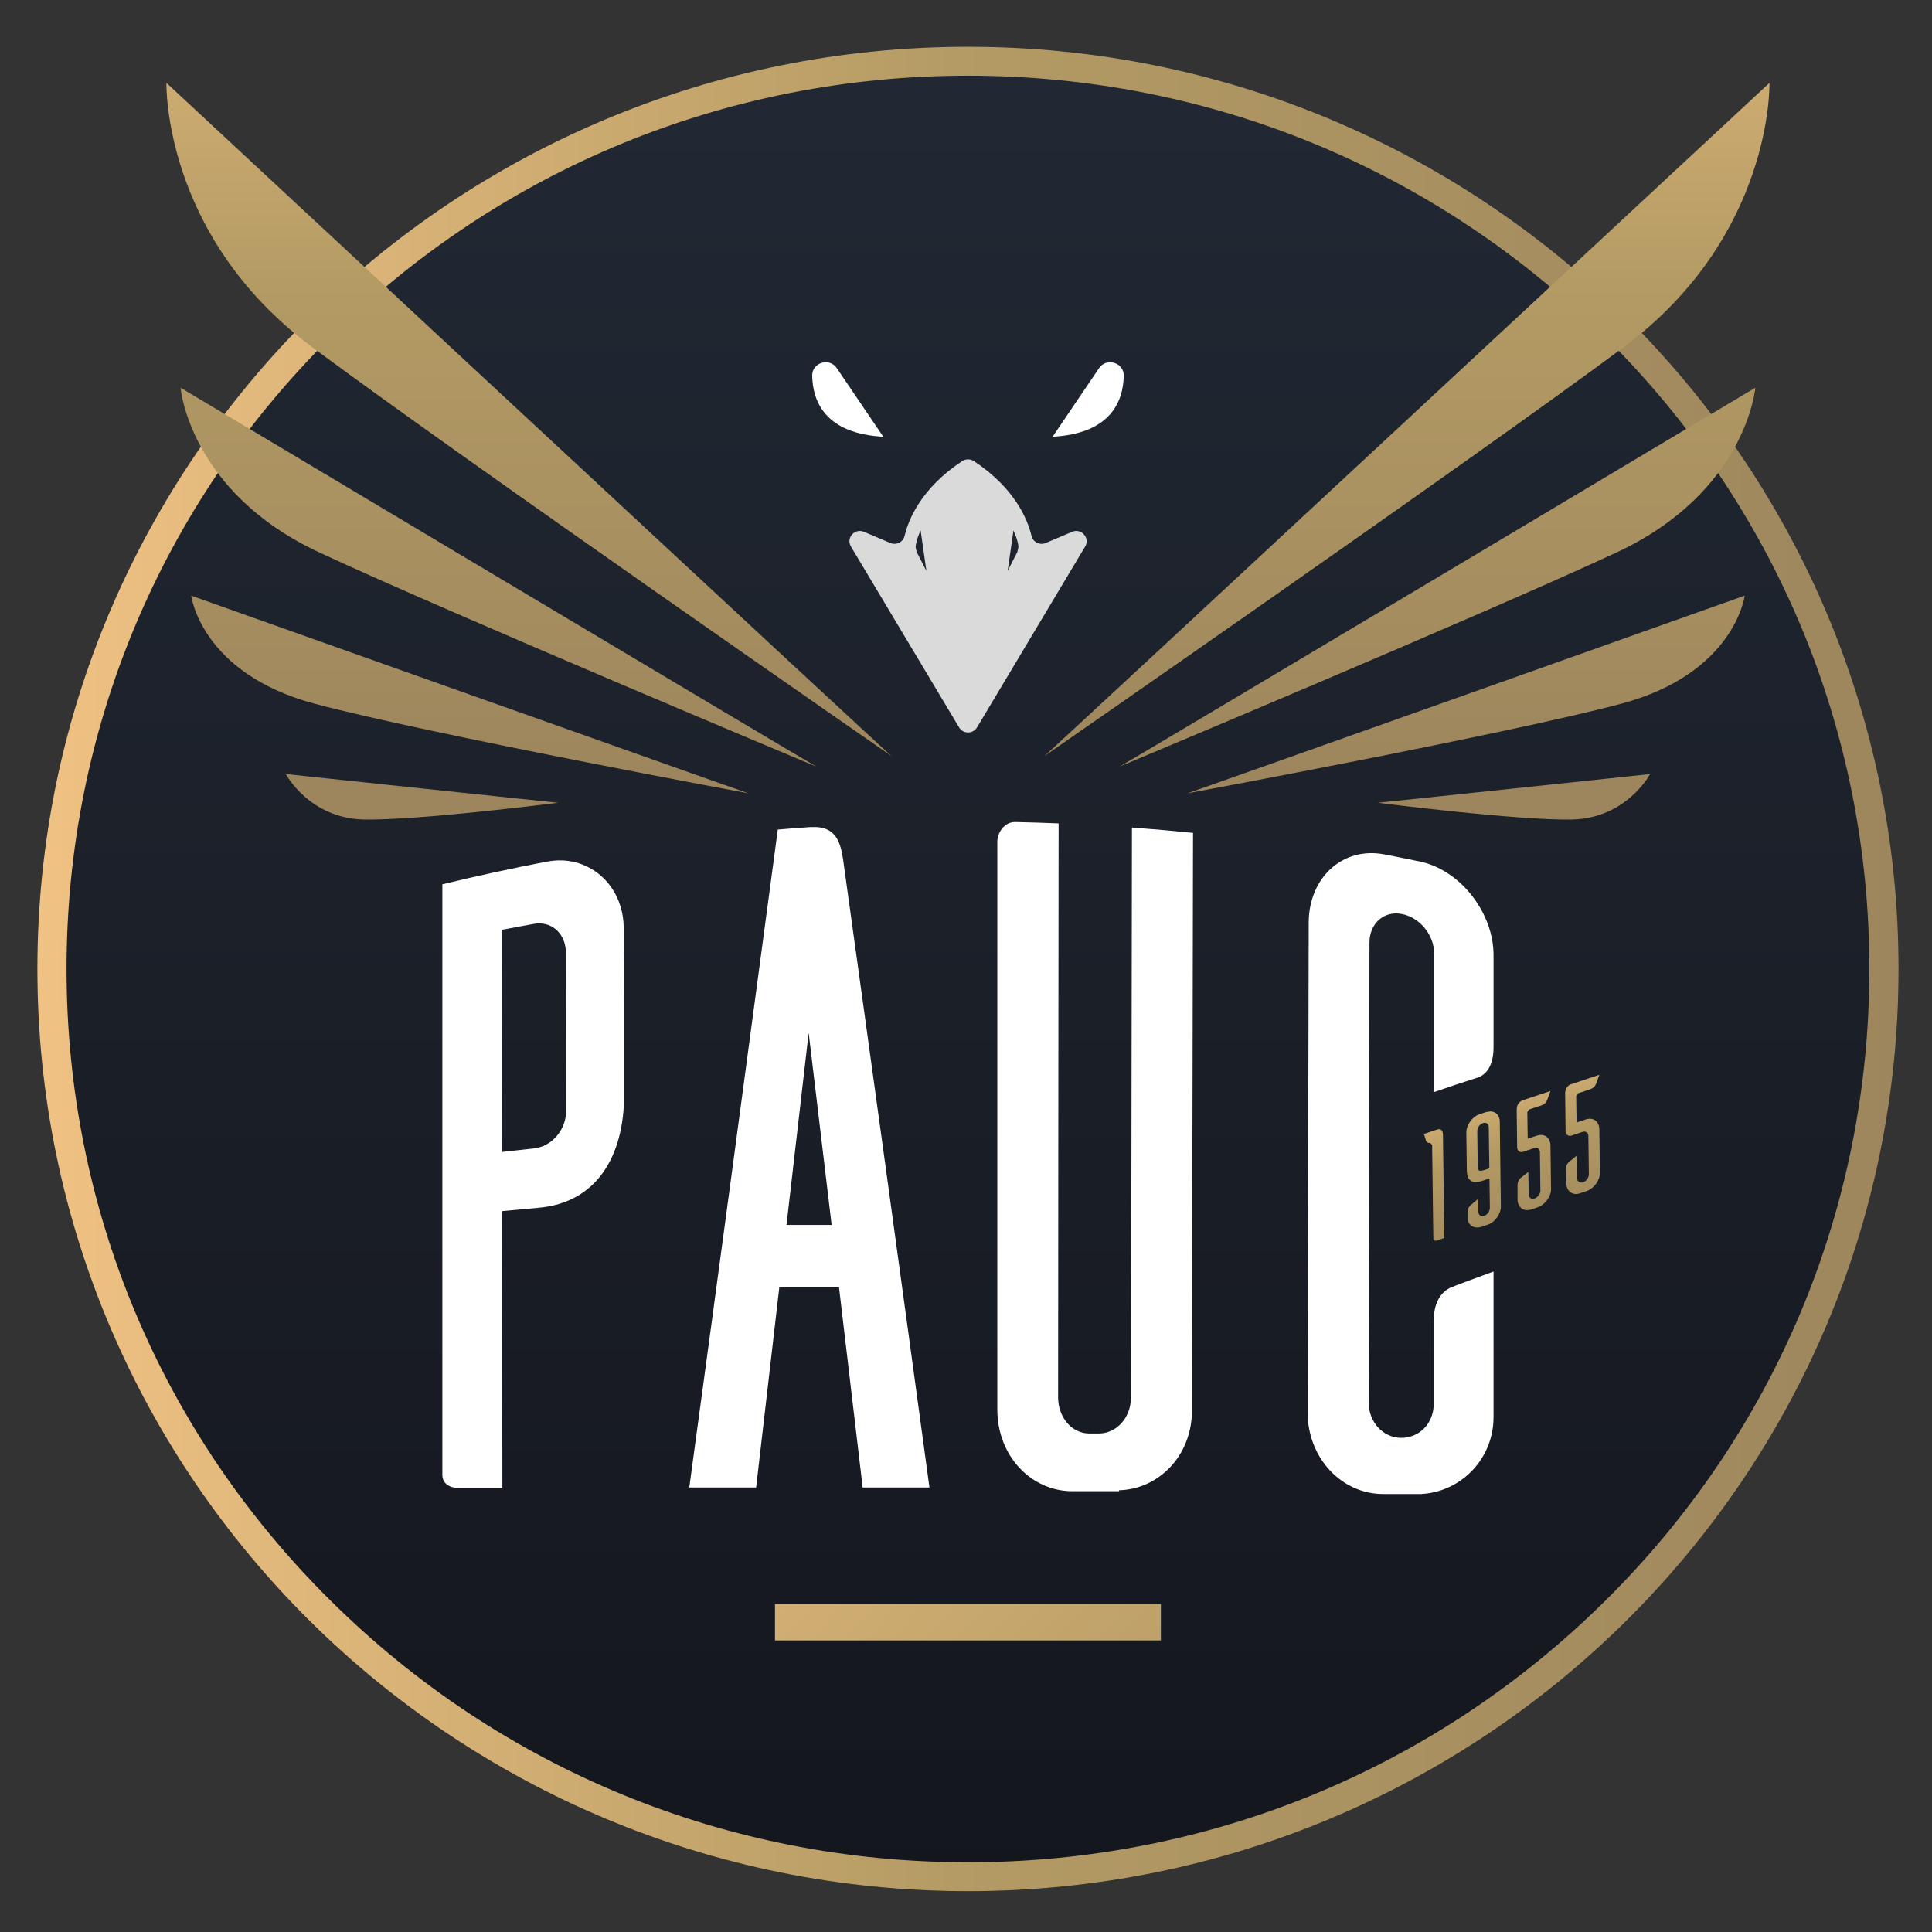 <svg width="81" height="81" viewBox="0 0 81 81" fill="none" xmlns="http://www.w3.org/2000/svg">
<rect x="0" y="0" width="81" height="81" fill="#333333" stroke="none"/>
<path d="M1.567 40.625C1.567 61.978 19.034 79.289 40.583 79.289C62.128 79.289 79.598 61.978 79.598 40.625C79.598 19.272 62.128 1.961 40.583 1.961C19.034 1.961 1.567 19.272 1.567 40.625Z" fill="url(#paint0_linear_1321_2988)"/>
<path d="M1.567 40.625C1.567 61.978 19.034 79.289 40.583 79.289C62.128 79.289 79.598 61.978 79.598 40.625C79.598 19.272 62.128 1.961 40.583 1.961C19.034 1.961 1.567 19.272 1.567 40.625ZM13.859 67.106C6.72 60.035 2.79 50.628 2.79 40.625C2.79 30.621 6.72 21.217 13.859 14.142C20.996 7.069 30.488 3.173 40.583 3.173C50.676 3.173 60.165 7.069 67.307 14.142C74.443 21.217 78.374 30.621 78.374 40.625C78.374 50.628 74.443 60.035 67.307 67.106C60.165 74.181 50.676 78.078 40.583 78.078C30.488 78.078 20.996 74.181 13.859 67.106Z" fill="url(#paint1_linear_1321_2988)"/>
<path d="M43.78 31.703C43.78 31.703 61.779 19.235 68.07 14.558C74.36 9.884 74.185 3.475 74.185 3.475C74.185 3.475 43.956 31.586 43.78 31.703Z" fill="url(#paint2_linear_1321_2988)"/>
<path d="M46.935 32.141C46.935 32.141 62.329 25.701 67.778 23.16C73.228 20.618 73.593 16.256 73.593 16.256C73.593 16.256 47.086 32.081 46.935 32.141Z" fill="url(#paint3_linear_1321_2988)"/>
<path d="M49.779 33.261C49.779 33.261 63.17 30.778 67.953 29.508C72.736 28.239 73.148 24.972 73.148 24.972C73.148 24.972 49.913 33.231 49.779 33.261Z" fill="url(#paint4_linear_1321_2988)"/>
<path d="M69.178 32.453C68.956 32.477 57.827 33.656 57.763 33.655C57.763 33.655 63.629 34.407 65.914 34.358C68.183 34.307 69.164 32.482 69.179 32.453H69.178Z" fill="url(#paint5_linear_1321_2988)"/>
<path d="M13.093 14.558C19.384 19.235 37.382 31.703 37.382 31.703C37.207 31.586 6.978 3.475 6.978 3.475C6.978 3.475 6.803 9.884 13.093 14.558Z" fill="url(#paint6_linear_1321_2988)"/>
<path d="M7.57 16.256C7.57 16.256 7.935 20.618 13.386 23.16C18.821 25.694 34.147 32.108 34.228 32.141C34.042 32.059 7.57 16.256 7.57 16.256Z" fill="url(#paint7_linear_1321_2988)"/>
<path d="M8.016 24.972C8.016 24.972 8.426 28.239 13.211 29.508C17.993 30.778 31.382 33.261 31.382 33.261C31.25 33.231 8.016 24.972 8.016 24.972Z" fill="url(#paint8_linear_1321_2988)"/>
<path d="M11.984 32.453C11.999 32.482 12.981 34.307 15.248 34.358C17.535 34.407 23.399 33.655 23.399 33.655C23.336 33.655 12.206 32.477 11.988 32.453H11.984Z" fill="url(#paint9_linear_1321_2988)"/>
<path d="M44.131 18.311L46.078 15.436C46.393 14.973 47.124 15.2 47.114 15.757C47.088 16.854 46.548 18.177 44.131 18.311Z" fill="white"/>
<path d="M37.033 18.311L35.084 15.436C34.771 14.973 34.04 15.2 34.052 15.757C34.076 16.854 34.614 18.177 37.033 18.311Z" fill="white"/>
<path d="M42.7 22.932L42.652 23.143L42.246 23.938L42.49 22.235C42.49 22.235 42.681 22.645 42.7 22.932ZM38.434 23.143L38.387 22.932C38.406 22.645 38.597 22.235 38.597 22.235L38.84 23.938L38.434 23.143ZM43.248 22.469C43.078 21.766 42.544 20.466 40.835 19.335C40.761 19.286 40.674 19.259 40.586 19.259C40.497 19.259 40.41 19.286 40.336 19.335C38.627 20.466 38.093 21.766 37.925 22.469C37.863 22.731 37.578 22.871 37.328 22.765L36.223 22.296C35.836 22.132 35.46 22.554 35.677 22.915L40.211 30.497C40.38 30.779 40.791 30.779 40.962 30.497L45.494 22.915C45.711 22.554 45.335 22.132 44.948 22.296L43.843 22.765C43.593 22.871 43.309 22.731 43.248 22.469Z" fill="#DADADA"/>
<path d="M22.389 48.147C21.942 48.196 21.495 48.245 21.048 48.297L21.038 38.984C21.482 38.898 21.929 38.815 22.375 38.735C23.079 38.607 23.645 39.079 23.716 39.786C23.721 42.098 23.725 44.41 23.728 46.725C23.659 47.449 23.095 48.071 22.388 48.147M22.934 36.122C21.464 36.405 20.001 36.723 18.546 37.075V61.843C18.546 62.024 18.652 62.385 19.255 62.383H21.063C21.058 58.515 21.054 54.645 21.049 50.777C21.555 50.728 22.062 50.681 22.568 50.637C25.008 50.431 26.173 48.481 26.167 45.868C26.167 43.557 26.167 41.248 26.15 38.936C26.15 37.053 24.62 35.792 22.93 36.126" fill="white"/>
<path d="M32.974 51.357C33.283 48.678 33.595 45.993 33.904 43.3C34.226 45.978 34.547 48.667 34.867 51.357H32.974ZM33.999 34.673C33.537 34.705 33.074 34.74 32.61 34.78C31.367 44.082 30.133 53.302 28.898 62.364H31.701C32.025 59.578 32.348 56.777 32.673 53.972H35.176C35.508 56.764 35.838 59.559 36.168 62.363H38.968C37.778 53.606 36.574 44.852 35.356 36.099C35.249 35.352 35.07 34.604 33.999 34.678" fill="white"/>
<path d="M47.413 58.606C47.413 59.436 46.807 60.104 46.063 60.1H45.672C44.928 60.1 44.361 59.417 44.362 58.582C44.362 50.563 44.379 42.541 44.383 34.521C43.777 34.496 43.17 34.478 42.564 34.464C42.17 34.456 41.85 34.811 41.813 35.248V59.092C41.813 61.045 43.231 62.521 44.968 62.52H46.917V62.479C48.584 62.437 49.969 61.027 49.972 59.149C49.989 51.072 50.005 42.995 50.018 34.919C49.166 34.832 48.311 34.758 47.457 34.694L47.42 58.606" fill="white"/>
<path d="M61.95 45.175C62.267 45.078 62.617 44.739 62.617 43.908V40.039C62.617 38.314 61.289 36.535 59.602 36.136C59.088 36.027 58.57 35.924 58.054 35.824C56.291 35.478 54.872 36.798 54.868 38.682L54.824 59.227C54.824 61.109 56.235 62.644 58.008 62.638H59.568C61.27 62.555 62.617 61.146 62.617 59.419V53.309C61.983 53.54 60.993 53.904 60.781 53.999C60.463 54.161 60.108 54.542 60.108 55.392V58.867C60.108 59.679 59.504 60.296 58.724 60.283C57.98 60.266 57.379 59.621 57.381 58.79C57.398 52.364 57.404 45.941 57.416 39.514C57.416 38.721 58.019 38.18 58.758 38.317C59.533 38.459 60.128 39.206 60.128 39.981V45.784C60.737 45.571 61.348 45.369 61.959 45.175" fill="white"/>
<path d="M60.25 47.358L59.692 47.543C59.744 47.646 59.778 47.82 59.798 47.853C59.817 47.894 59.869 47.928 59.959 47.919L60.042 48.004L60.093 51.914C60.093 51.993 60.159 52.039 60.235 52.012L60.553 51.904L60.497 47.592C60.497 47.381 60.401 47.341 60.33 47.341L60.25 47.358Z" fill="url(#paint10_linear_1321_2988)"/>
<path d="M62.302 46.625L62.016 46.72C61.71 46.829 61.473 47.175 61.477 47.492L61.497 49.053C61.497 49.356 61.6 49.689 62.142 49.508L62.446 49.407L62.463 50.637C62.463 50.782 62.36 50.93 62.224 50.976C62.086 51.023 61.984 50.944 61.981 50.799V50.257C61.867 50.348 61.69 50.498 61.653 50.532C61.595 50.583 61.527 50.681 61.527 50.833V51.037C61.527 51.355 61.783 51.529 62.087 51.441L62.368 51.349C62.679 51.244 62.93 50.895 62.925 50.569L62.879 47.025C62.879 46.764 62.706 46.595 62.478 46.595L62.307 46.625H62.302ZM61.954 48.899L61.935 47.4C61.952 47.261 62.045 47.128 62.174 47.086C62.306 47.042 62.416 47.118 62.417 47.265L62.441 48.984L62.199 49.065L62.077 49.088C61.987 49.088 61.955 49.026 61.954 48.899Z" fill="url(#paint11_linear_1321_2988)"/>
<path d="M63.825 46.139C63.825 46.139 63.583 46.207 63.588 46.537L63.607 48.125C63.624 48.255 63.718 48.327 63.847 48.292L64.31 48.137C64.449 48.089 64.559 48.165 64.561 48.305L64.581 49.913C64.581 50.051 64.476 50.2 64.338 50.247C64.204 50.291 64.096 50.215 64.092 50.075L64.075 49.13C63.962 49.221 63.786 49.366 63.747 49.392C63.69 49.444 63.622 49.542 63.624 49.692V50.314C63.641 50.628 63.886 50.81 64.197 50.708L64.483 50.611C64.787 50.497 65.033 50.163 65.028 49.846L65.004 48.007C64.987 47.684 64.743 47.509 64.431 47.614L64.05 47.74L64.033 46.622L64.107 46.517L64.615 46.349C64.764 46.3 64.83 46.203 64.862 46.133C64.881 46.087 64.953 45.876 65.004 45.739L63.81 46.139H63.825Z" fill="url(#paint12_linear_1321_2988)"/>
<path d="M65.857 45.461C65.857 45.461 65.615 45.527 65.62 45.859L65.638 47.447C65.655 47.577 65.752 47.647 65.879 47.612L66.342 47.457C66.481 47.411 66.591 47.487 66.593 47.626L66.613 49.231C66.613 49.373 66.508 49.52 66.369 49.567C66.237 49.613 66.127 49.535 66.124 49.397L66.107 48.45C65.994 48.541 65.818 48.687 65.779 48.714C65.721 48.766 65.652 48.86 65.654 49.014L65.671 49.635C65.688 49.952 65.933 50.132 66.244 50.029L66.53 49.933C66.836 49.819 67.08 49.484 67.076 49.166L67.053 47.327C67.036 47.006 66.791 46.831 66.479 46.934L66.099 47.062L66.082 45.944L66.156 45.839L66.664 45.67C66.811 45.62 66.879 45.524 66.911 45.454C66.929 45.407 67.002 45.198 67.053 45.061L65.858 45.461H65.857Z" fill="url(#paint13_linear_1321_2988)"/>
<path d="M32.491 68.776H48.671V67.248H32.491V68.776Z" fill="url(#paint14_linear_1321_2988)"/>
<defs>
<linearGradient id="paint0_linear_1321_2988" x1="40.589" y1="4.277" x2="40.589" y2="79.667" gradientUnits="userSpaceOnUse">
<stop stop-color="#212833"/>
<stop offset="1" stop-color="#14161D"/>
</linearGradient>
<linearGradient id="paint1_linear_1321_2988" x1="1.559" y1="40.618" x2="79.59" y2="40.618" gradientUnits="userSpaceOnUse">
<stop stop-color="#F0C283"/>
<stop offset="0.491" stop-color="#B49B64"/>
<stop offset="1" stop-color="#9D865D"/>
</linearGradient>
<linearGradient id="paint2_linear_1321_2988" x1="59.047" y1="-8.193" x2="59.047" y2="32.514" gradientUnits="userSpaceOnUse">
<stop stop-color="#F0C283"/>
<stop offset="0.491" stop-color="#B49B64"/>
<stop offset="1" stop-color="#9D865D"/>
</linearGradient>
<linearGradient id="paint3_linear_1321_2988" x1="60.277" y1="-8.193" x2="60.277" y2="32.514" gradientUnits="userSpaceOnUse">
<stop stop-color="#F0C283"/>
<stop offset="0.491" stop-color="#B49B64"/>
<stop offset="1" stop-color="#9D865D"/>
</linearGradient>
<linearGradient id="paint4_linear_1321_2988" x1="61.482" y1="-8.169" x2="61.482" y2="32.538" gradientUnits="userSpaceOnUse">
<stop stop-color="#F0C283"/>
<stop offset="0.491" stop-color="#B49B64"/>
<stop offset="1" stop-color="#9D865D"/>
</linearGradient>
<linearGradient id="paint5_linear_1321_2988" x1="63.471" y1="-8.193" x2="63.471" y2="32.514" gradientUnits="userSpaceOnUse">
<stop stop-color="#F0C283"/>
<stop offset="0.491" stop-color="#B49B64"/>
<stop offset="1" stop-color="#9D865D"/>
</linearGradient>
<linearGradient id="paint6_linear_1321_2988" x1="22.131" y1="-8.193" x2="22.131" y2="32.514" gradientUnits="userSpaceOnUse">
<stop stop-color="#F0C283"/>
<stop offset="0.491" stop-color="#B49B64"/>
<stop offset="1" stop-color="#9D865D"/>
</linearGradient>
<linearGradient id="paint7_linear_1321_2988" x1="20.927" y1="-8.193" x2="20.927" y2="32.514" gradientUnits="userSpaceOnUse">
<stop stop-color="#F0C283"/>
<stop offset="0.491" stop-color="#B49B64"/>
<stop offset="1" stop-color="#9D865D"/>
</linearGradient>
<linearGradient id="paint8_linear_1321_2988" x1="19.722" y1="-8.169" x2="19.722" y2="32.538" gradientUnits="userSpaceOnUse">
<stop stop-color="#F0C283"/>
<stop offset="0.491" stop-color="#B49B64"/>
<stop offset="1" stop-color="#9D865D"/>
</linearGradient>
<linearGradient id="paint9_linear_1321_2988" x1="17.708" y1="-8.193" x2="17.708" y2="32.514" gradientUnits="userSpaceOnUse">
<stop stop-color="#F0C283"/>
<stop offset="0.491" stop-color="#B49B64"/>
<stop offset="1" stop-color="#9D865D"/>
</linearGradient>
<linearGradient id="paint10_linear_1321_2988" x1="60.055" y1="44.451" x2="62.884" y2="52.916" gradientUnits="userSpaceOnUse">
<stop stop-color="#F0C283"/>
<stop offset="0.491" stop-color="#B49B64"/>
<stop offset="1" stop-color="#9D865D"/>
</linearGradient>
<linearGradient id="paint11_linear_1321_2988" x1="62.133" y1="43.756" x2="64.961" y2="52.221" gradientUnits="userSpaceOnUse">
<stop stop-color="#F0C283"/>
<stop offset="0.491" stop-color="#B49B64"/>
<stop offset="1" stop-color="#9D865D"/>
</linearGradient>
<linearGradient id="paint12_linear_1321_2988" x1="64.246" y1="43.049" x2="67.074" y2="51.514" gradientUnits="userSpaceOnUse">
<stop stop-color="#F0C283"/>
<stop offset="0.491" stop-color="#B49B64"/>
<stop offset="1" stop-color="#9D865D"/>
</linearGradient>
<linearGradient id="paint13_linear_1321_2988" x1="66.273" y1="42.371" x2="69.101" y2="50.836" gradientUnits="userSpaceOnUse">
<stop stop-color="#F0C283"/>
<stop offset="0.491" stop-color="#B49B64"/>
<stop offset="1" stop-color="#9D865D"/>
</linearGradient>
<linearGradient id="paint14_linear_1321_2988" x1="21.123" y1="50.379" x2="79.13" y2="104.024" gradientUnits="userSpaceOnUse">
<stop stop-color="#F0C283"/>
<stop offset="0.491" stop-color="#B49B64"/>
<stop offset="1" stop-color="#9D865D"/>
</linearGradient>
</defs>
</svg>
